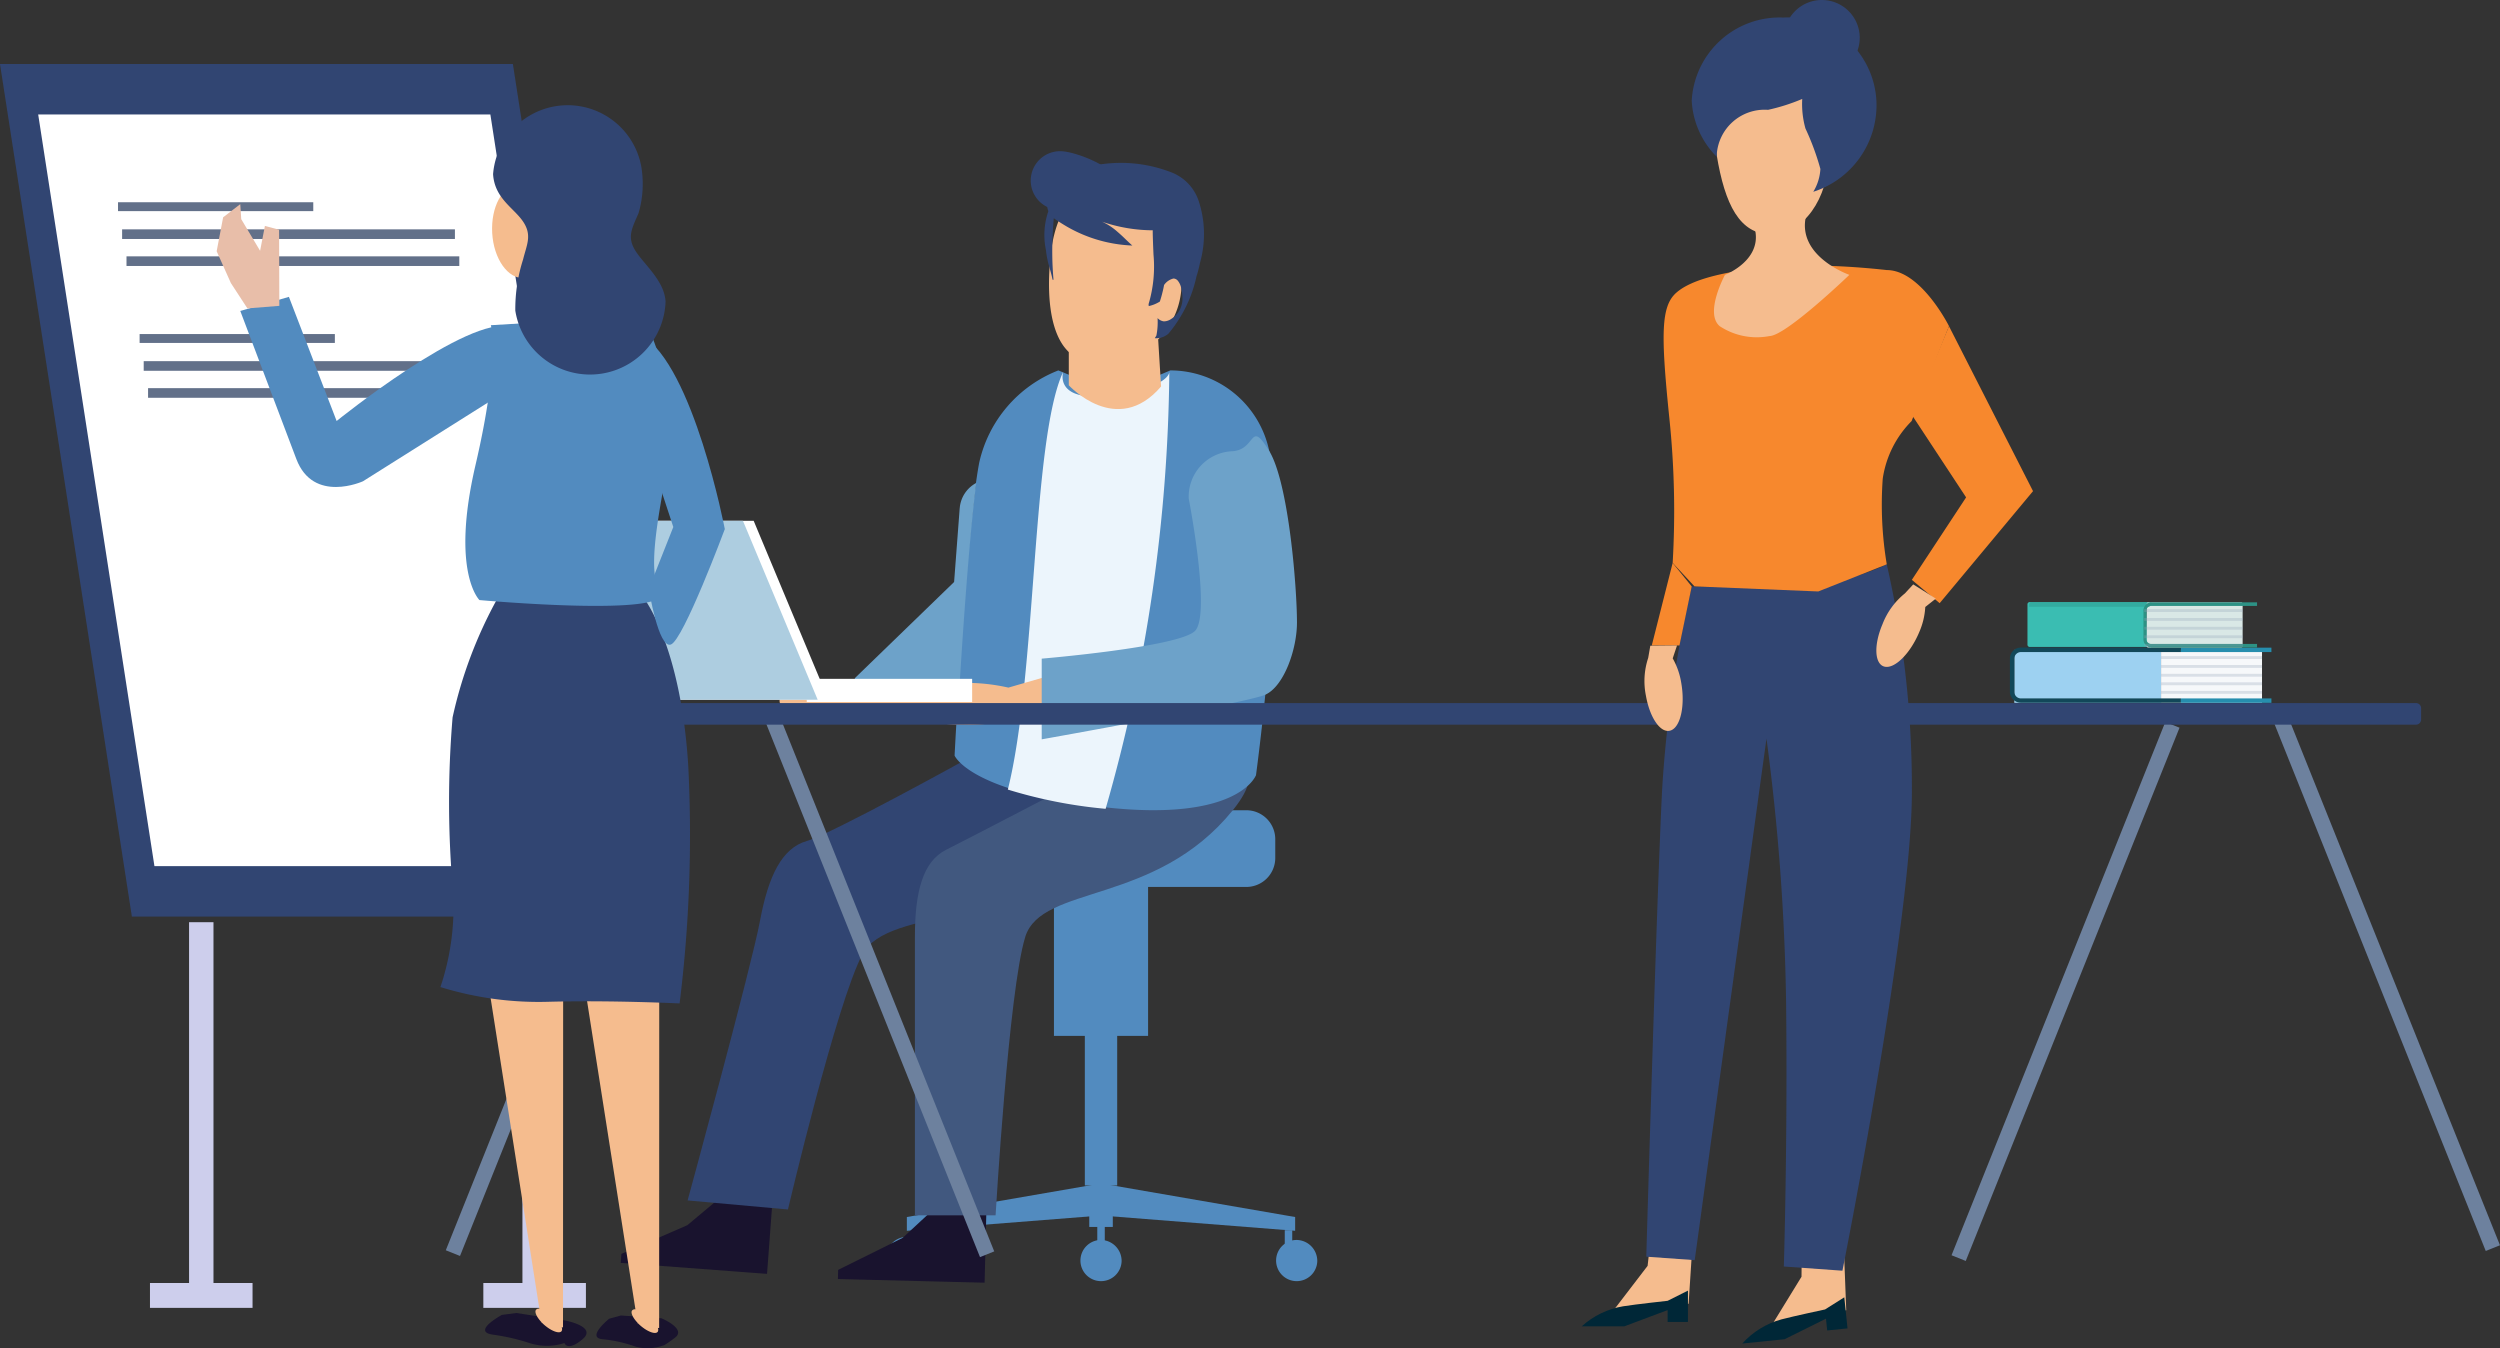 <svg id="icon_intro16" xmlns="http://www.w3.org/2000/svg" xmlns:xlink="http://www.w3.org/1999/xlink" width="110.575" height="59.629" viewBox="0 0 110.575 59.629">
  <rect x="0" y="0" width="110.575" height="59.629" fill="#333333" stroke="none"/>
  <defs>
    <clipPath id="clip-path">
      <rect id="長方形_15282" data-name="長方形 15282" width="110.575" height="59.629" fill="none"/>
    </clipPath>
    <clipPath id="clip-path-3">
      <path id="パス_27801" data-name="パス 27801" d="M279.361,225.294s-1.4.152-1.967.242a3.608,3.608,0,0,0-1.83.886h1.885l1.912-.717v.524h.9v-1.386Z" transform="translate(-275.564 -224.843)" fill="none"/>
    </clipPath>
    <linearGradient id="linear-gradient" x1="-14.89" y1="1.612" x2="-14.836" y2="1.612" gradientUnits="objectBoundingBox">
      <stop offset="0" stop-color="#002d49"/>
      <stop offset="1" stop-color="#002737"/>
    </linearGradient>
    <clipPath id="clip-path-5">
      <path id="パス_27803" data-name="パス 27803" d="M307.185,226.537s-1.378.294-1.932.44a3.611,3.611,0,0,0-1.731,1.068l1.875-.192,1.829-.908.053.521.9-.091L308.036,226Z" transform="translate(-303.522 -225.997)" fill="none"/>
    </clipPath>
    <linearGradient id="linear-gradient-2" x1="-15.906" y1="0.985" x2="-15.853" y2="0.985" xlink:href="#linear-gradient"/>
    <clipPath id="clip-path-7">
      <rect id="長方形_15264" data-name="長方形 15264" width="4.465" height="0.127" fill="none"/>
    </clipPath>
    <clipPath id="clip-path-12">
      <rect id="長方形_15269" data-name="長方形 15269" width="5.408" height="0.205" fill="none"/>
    </clipPath>
    <clipPath id="clip-path-13">
      <rect id="長方形_15270" data-name="長方形 15270" width="4.368" height="0.127" fill="none"/>
    </clipPath>
  </defs>
  <g id="グループ_40505" data-name="グループ 40505" clip-path="url(#clip-path)">
    <g id="グループ_40463" data-name="グループ 40463">
      <g id="グループ_40462" data-name="グループ 40462" clip-path="url(#clip-path)">
        <path id="パス_27777" data-name="パス 27777" d="M168.686,144.546h11.347a1.282,1.282,0,0,0,1.278-1.278v-.837a1.282,1.282,0,0,0-1.278-1.278H168.686a1.282,1.282,0,0,0-1.278,1.278v.837a1.282,1.282,0,0,0,1.278,1.278" transform="translate(-124.906 -105.316)" fill="#528bbf"/>
        <path id="パス_27778" data-name="パス 27778" d="M200.4,208.266l-8.588-.676v-1.419l8.588,1.486Z" transform="translate(-143.116 -153.828)" fill="#528bbf"/>
        <path id="パス_27779" data-name="パス 27779" d="M157.987,208.266l8.588-.676v-1.419l-8.588,1.486Z" transform="translate(-117.877 -153.828)" fill="#528bbf"/>
        <path id="パス_27780" data-name="パス 27780" d="M224.133,216.964a.911.911,0,1,1-.911-.946.929.929,0,0,1,.911.946" transform="translate(-165.87 -161.175)" fill="#528bbf"/>
        <path id="パス_27781" data-name="パス 27781" d="M156.222,216.432a.911.911,0,1,1-.911-.946.929.929,0,0,1,.911.946" transform="translate(-115.201 -160.778)" fill="#528bbf"/>
        <rect id="長方形_15243" data-name="長方形 15243" width="0.331" height="0.634" transform="translate(56.825 54.412)" fill="#528bbf"/>
        <rect id="長方形_15244" data-name="長方形 15244" width="0.331" height="0.634" transform="translate(40.289 54.276)" fill="#528bbf"/>
        <path id="パス_27782" data-name="パス 27782" d="M190.049,216.964a.911.911,0,1,1-.911-.946.929.929,0,0,1,.911.946" transform="translate(-140.44 -161.175)" fill="#528bbf"/>
        <rect id="長方形_15245" data-name="長方形 15245" width="0.331" height="1.013" transform="translate(48.533 54.147)" fill="#528bbf"/>
        <rect id="長方形_15246" data-name="長方形 15246" width="1.041" height="0.878" transform="translate(48.178 53.39)" fill="#528bbf"/>
        <rect id="長方形_15247" data-name="長方形 15247" width="4.164" height="7.713" transform="translate(46.616 38.104)" fill="#528bbf"/>
        <rect id="長方形_15248" data-name="長方形 15248" width="1.431" height="8.176" transform="translate(47.982 44.258)" fill="#528bbf"/>
        <path id="パス_27783" data-name="パス 27783" d="M108.142,211.893l4.924.369.687.052.86.064.231-3.088-2.45-.159-1.306,1.094-2.917,1.269Z" transform="translate(-80.687 -156.035)" fill="#19132e"/>
        <rect id="長方形_15249" data-name="長方形 15249" width="1.096" height="2.191" transform="translate(31.931 53.086) rotate(-85.721)" fill="#f5bc8e"/>
        <path id="パス_27784" data-name="パス 27784" d="M145.977,214.1l4.936.123.689.017.863.021.077-3.1-2.455-.037-1.25,1.157-2.85,1.413Z" transform="translate(-108.916 -157.528)" fill="#19132e"/>
        <rect id="長方形_15250" data-name="長方形 15250" width="1.096" height="2.191" transform="translate(41.393 53.583) rotate(-88.573)" fill="#f5bc8e"/>
        <path id="パス_27785" data-name="パス 27785" d="M127.527,140.7c1.146-2.156,7.022-1.177,11.167-4.7s-6.441-3.993-6.441-3.993-6.089,3.369-7.185,3.682-1.7,1.534-2.072,3.539-3.2,12.359-3.2,12.359l4.437.4s2.148-9.127,3.293-11.283" transform="translate(-89.383 -98.492)" fill="#314572"/>
        <path id="パス_27786" data-name="パス 27786" d="M164.27,139.932c.728-2.331,5.754-1.375,9.178-5.6s-6.628-1.388-6.628-1.388-5.026,2.622-6.046,3.132-1.384,1.821-1.384,3.861v12.31h3.569s.583-9.979,1.311-12.31" transform="translate(-118.924 -98.492)" fill="#41587f"/>
        <path id="パス_27787" data-name="パス 27787" d="M179.611,82.449s-.772,2.072-6.723,1.4-6.6-2.282-6.6-2.282.508-9.9,1.09-12.957a5.709,5.709,0,0,1,3.5-4.079l2.508,1.035,2.445-1.035a4.473,4.473,0,0,1,4.37,3.544c.874,3.642-.583,14.374-.583,14.374" transform="translate(-124.067 -48.148)" fill="#528bbf"/>
        <path id="パス_27788" data-name="パス 27788" d="M179.785,84.089l.117.012A72.069,72.069,0,0,0,182.72,64.77s.063.678-2.537,1.035-2.157-1.035-2.157-1.035c-1.393,2.968-1.171,13.386-2.448,18.479a21.114,21.114,0,0,0,4.208.84" transform="translate(-131.001 -48.326)" fill="#ecf5fc"/>
        <path id="パス_27789" data-name="パス 27789" d="M153.567,85.236l-.248,3.27-4.388,4.25c-.057.759,1.232,1.627,1.99,1.684L153.5,94.1c.147-2.523.451-7.226.8-9.976a1.384,1.384,0,0,0-.732,1.115" transform="translate(-111.119 -62.764)" fill="#6da2c9"/>
        <path id="パス_27790" data-name="パス 27790" d="M165.861,116.186l-.672-1.319-4.313,1.25a8.413,8.413,0,0,0-1.954-.209c-1.7,0-3.083.414-3.083.924s1.38.925,3.083.925a6.614,6.614,0,0,0,2.62-.438Z" transform="translate(-116.275 -85.704)" fill="#f5bc8e"/>
        <path id="パス_27791" data-name="パス 27791" d="M192.771,84.24c0-1.53-.364-6.191-1.238-7.6s-.541-.02-1.641.031a2.009,2.009,0,0,0-1.908,2.095s1,5.141.274,5.855-6.777,1.223-6.777,1.223v3.569s9.057-1.61,9.882-1.971,1.409-2,1.408-3.2" transform="translate(-135.406 -56.712)" fill="#6da2c9"/>
        <path id="パス_27792" data-name="パス 27792" d="M141.33,119.948a2.84,2.84,0,0,0-.941-1.375,9.21,9.21,0,0,0-1.493-.116c-1.7,0-3.083.414-3.083.925s1.38.925,3.083.925a7.217,7.217,0,0,0,2.434-.358" transform="translate(-101.333 -88.383)" fill="#f5bc8e"/>
        <path id="パス_27793" data-name="パス 27793" d="M186.2,56.4v2.724s2.127,2.332,4.081.054L190.11,56.4Z" transform="translate(-138.927 -42.083)" fill="#f5bc8e"/>
        <path id="パス_27794" data-name="パス 27794" d="M182.831,35.189c-.255,2.222.033,4.625,1.777,4.781a3.518,3.518,0,0,0,3.985-3.094c.255-2.222-.937-4.32-2.663-4.687s-2.844.777-3.1,3" transform="translate(-136.353 -23.967)" fill="#f5bc8e"/>
        <path id="パス_27795" data-name="パス 27795" d="M182.093,30.505a.867.867,0,0,1,.132-.8,2,2,0,0,1,.137-.187,4.911,4.911,0,0,1,.829-.771l.03,0a6.144,6.144,0,0,1,4.39.081,2.052,2.052,0,0,1,1.15,1.273,4.66,4.66,0,0,1,.052,2.68c-.05.232-.1.442-.16.618a5.865,5.865,0,0,1-1.244,2.539.84.84,0,0,1-.569.2l-.03-.006c.024-.037.048-.076.07-.116a3.018,3.018,0,0,0,.051-.77.459.459,0,0,0,.277.145.581.581,0,0,0,.329-.109,1.043,1.043,0,0,0,.494-.943,1.925,1.925,0,0,0-.059-.436s0-.005,0-.007a.75.75,0,0,0-.143-.3.256.256,0,0,0-.195-.1.712.712,0,0,0-.393.256l-.022.03c-.021.117-.046.232-.076.345-.031.131-.07.261-.111.388a1.518,1.518,0,0,1-.492.2l-.007-.085a5.814,5.814,0,0,0,.218-2.195c-.007-.182-.016-.363-.022-.545s-.012-.337-.012-.5l0-.027a7,7,0,0,1-2.243-.381,2.682,2.682,0,0,1,.682.446c.068.058.134.118.2.178.155.145.3.293.46.431a6.265,6.265,0,0,1-3.116-.971c-.13-.08-.25-.159-.36-.238l0,0,0,.005q-.025.288-.039.584a14.175,14.175,0,0,0,.028,2.134.379.379,0,0,0-.041,0c-.037-.187-.09-.369-.14-.551a4.042,4.042,0,0,1-.153-.757,3.246,3.246,0,0,1,.113-1.746" transform="translate(-135.732 -21.177)" fill="#314572"/>
        <path id="パス_27796" data-name="パス 27796" d="M183.462,27.878c0,.718-1.952,1.065-2.688,1.065a1.3,1.3,0,1,1,0-2.6c.736,0,2.688.817,2.688,1.534" transform="translate(-133.885 -19.656)" fill="#314572"/>
        <rect id="長方形_15251" data-name="長方形 15251" width="7.316" height="1.024" transform="translate(35.682 30.025)" fill="#fff"/>
        <path id="パス_27797" data-name="パス 27797" d="M104.892,98.646H94.783l-3.307-7.914h10.11Z" transform="translate(-68.251 -67.697)" fill="#fff"/>
        <path id="パス_27798" data-name="パス 27798" d="M103.022,98.646H92.913l-3.307-7.914h10.11Z" transform="translate(-66.856 -67.697)" fill="#adcde0"/>
        <rect id="長方形_15252" data-name="長方形 15252" width="25.411" height="0.678" transform="translate(19.717 55.299) rotate(-68.155)" fill="#6d819e"/>
        <rect id="長方形_15253" data-name="長方形 15253" width="25.411" height="0.678" transform="translate(86.316 55.52) rotate(-68.155)" fill="#6d819e"/>
        <rect id="長方形_15254" data-name="長方形 15254" width="0.678" height="25.411" transform="translate(100.489 31.744) rotate(-21.845)" fill="#6d819e"/>
        <rect id="長方形_15255" data-name="長方形 15255" width="0.678" height="25.411" transform="translate(33.89 32.015) rotate(-21.845)" fill="#6d819e"/>
        <path id="パス_27799" data-name="パス 27799" d="M178.023,123.444H95.61a.229.229,0,0,1-.228-.228v-.5a.229.229,0,0,1,.228-.229h82.413a.229.229,0,0,1,.229.229v.5a.229.229,0,0,1-.229.228" transform="translate(-71.166 -91.391)" fill="#314572"/>
        <path id="パス_27800" data-name="パス 27800" d="M284.063,212.544l-3.442.451,1.629-2.127.367-3.287H284.4l-.19,2.707Z" transform="translate(-209.376 -154.88)" fill="#f5bc8e"/>
      </g>
    </g>
    <g id="グループ_40465" data-name="グループ 40465" transform="translate(69.961 57.084)">
      <g id="グループ_40464" data-name="グループ 40464" clip-path="url(#clip-path-3)">
        <rect id="長方形_15257" data-name="長方形 15257" width="4.699" height="1.579" transform="translate(0 0)" fill="url(#linear-gradient)"/>
      </g>
    </g>
    <g id="グループ_40467" data-name="グループ 40467">
      <g id="グループ_40466" data-name="グループ 40466" clip-path="url(#clip-path)">
        <path id="パス_27802" data-name="パス 27802" d="M311.713,213.65l-3.378.8,1.4-2.281.031-3.307,1.775-.181.086,2.712Z" transform="translate(-230.054 -155.699)" fill="#f5bc8e"/>
      </g>
    </g>
    <g id="グループ_40469" data-name="グループ 40469" transform="translate(77.059 57.377)">
      <g id="グループ_40468" data-name="グループ 40468" clip-path="url(#clip-path-5)">
        <rect id="長方形_15259" data-name="長方形 15259" width="4.839" height="2.511" transform="matrix(0.995, -0.102, 0.102, 0.995, -0.207, 0.021)" fill="url(#linear-gradient-2)"/>
      </g>
    </g>
    <g id="グループ_40504" data-name="グループ 40504">
      <g id="グループ_40503" data-name="グループ 40503" clip-path="url(#clip-path)">
        <path id="パス_27804" data-name="パス 27804" d="M295.486,129.555l-2.59-.185s.171-5.507.1-11.693a98.29,98.29,0,0,0-.868-11.658l-3.174,23.069-2.142-.153s.464-15.988.7-20.639a53.676,53.676,0,0,1,1.311-9.006s2.99.075,5.085-.074a9.842,9.842,0,0,0,3.541-.9,44.439,44.439,0,0,1,1.11,10.077c0,5.786-3.072,21.166-3.072,21.166" transform="translate(-213.997 -73.352)" fill="#314572"/>
        <path id="パス_27805" data-name="パス 27805" d="M299.694,59.393l-3.028,1.2-5.475-.225-.966-1.038a39.55,39.55,0,0,0-.152-6.451c-.374-3.677-.367-4.9.314-5.5s2.193-.982,4.663-1.194a33.458,33.458,0,0,1,4.644.193c1.514,0,2.753,2.478,2.753,2.478l-1.653,4.2a4.545,4.545,0,0,0-1.278,2.553,16.051,16.051,0,0,0,.178,3.78" transform="translate(-216.243 -34.433)" fill="#f7882d"/>
        <path id="パス_27806" data-name="パス 27806" d="M334.714,56.83l-1.643,3.923,2.4,3.648-2.4,3.648,1.23,1.032,4.13-4.956Z" transform="translate(-248.51 -42.402)" fill="#f7882d"/>
        <path id="パス_27807" data-name="パス 27807" d="M288.988,101.724h-1.225l.923-3.648.844,1.038Z" transform="translate(-214.705 -73.176)" fill="#f7882d"/>
        <path id="パス_27808" data-name="パス 27808" d="M304.583,36.018s-2.8,2.693-3.533,2.707a2.977,2.977,0,0,1-2.2-.436c-.688-.574.23-2.271.23-2.271s2.156-.826,1.055-2.661,3.024-1.835,2.544,0,1.906,2.661,1.906,2.661" transform="translate(-222.785 -23.861)" fill="#f5bc8e"/>
        <path id="パス_27809" data-name="パス 27809" d="M303.887,16.694c0,1.939-1.136,3.51-2.537,3.51s-2.052-1.321-2.415-3.51c-.317-1.912,1.013-3.51,2.415-3.51s2.537,1.572,2.537,3.51" transform="translate(-223.006 -9.837)" fill="#f5bc8e"/>
        <path id="パス_27810" data-name="パス 27810" d="M298.805,3.064a3.894,3.894,0,0,0-4.083,3.671,3.783,3.783,0,0,0,1.106,2.486c0-.026,0-.052,0-.077a2.121,2.121,0,0,1,2.269-2,8.5,8.5,0,0,0,1.513-.482,4,4,0,0,0,.142,1.307,11.34,11.34,0,0,1,.661,1.79,2.172,2.172,0,0,1-.315,1.01,4.022,4.022,0,0,0,2.792-4.038,3.894,3.894,0,0,0-4.083-3.671" transform="translate(-219.897 -2.286)" fill="#314572"/>
        <path id="パス_27811" data-name="パス 27811" d="M314.153,1.674A1.674,1.674,0,1,1,312.48,0a1.674,1.674,0,0,1,1.674,1.674" transform="translate(-231.898)" fill="#314572"/>
        <path id="パス_27812" data-name="パス 27812" d="M329.521,102.441l-1-.628-.37.4a3.238,3.238,0,0,0-.988,1.357c-.4.94-.353,1.782.095,1.882s1.131-.581,1.526-1.521a3.207,3.207,0,0,0,.27-1.119Z" transform="translate(-243.899 -75.965)" fill="#f5bc8e"/>
        <path id="パス_27813" data-name="パス 27813" d="M287.944,112.444l-1.182.012-.093.539a3.242,3.242,0,0,0-.1,1.676c.176,1,.667,1.69,1.1,1.532s.637-1.1.462-2.1a3.214,3.214,0,0,0-.378-1.087Z" transform="translate(-213.769 -83.896)" fill="#f5bc8e"/>
        <rect id="長方形_15260" data-name="長方形 15260" width="6.491" height="2.342" transform="translate(89.093 28.745)" fill="#9dd1f1"/>
        <rect id="長方形_15261" data-name="長方形 15261" width="4.465" height="2.342" transform="translate(95.584 28.745)" fill="#f6f8fa"/>
        <path id="パス_27814" data-name="パス 27814" d="M357.719,115.077h-7.077a.293.293,0,0,1-.293-.293V113.32a.293.293,0,0,1,.293-.293h7.077v-.2h-7.077a.489.489,0,0,0-.488.488v1.464a.489.489,0,0,0,.488.488h7.077Z" transform="translate(-261.256 -84.186)" fill="#124859"/>
        <rect id="長方形_15262" data-name="長方形 15262" width="4.002" height="0.195" transform="translate(96.463 28.646)" fill="#268eae"/>
        <rect id="長方形_15263" data-name="長方形 15263" width="4.002" height="0.195" transform="translate(96.463 30.891)" fill="#268eae"/>
        <g id="グループ_40472" data-name="グループ 40472" transform="translate(95.584 29.022)" opacity="0.3">
          <g id="グループ_40471" data-name="グループ 40471">
            <g id="グループ_40470" data-name="グループ 40470" clip-path="url(#clip-path-7)">
              <line id="線_4275" data-name="線 4275" x2="4.465" transform="translate(0 0.063)" fill="#bfcad0"/>
              <path id="線_4276" data-name="線 4276" d="M4.465.25H0v-.5H4.465Z" transform="translate(0 0.063)" fill="#93a3ba"/>
            </g>
          </g>
        </g>
        <g id="グループ_40475" data-name="グループ 40475" transform="translate(95.584 29.412)" opacity="0.3">
          <g id="グループ_40474" data-name="グループ 40474">
            <g id="グループ_40473" data-name="グループ 40473" clip-path="url(#clip-path-7)">
              <line id="線_4277" data-name="線 4277" x2="4.465" transform="translate(0 0.064)" fill="#bfcad0"/>
              <path id="線_4278" data-name="線 4278" d="M4.465.25H0v-.5H4.465Z" transform="translate(0 0.064)" fill="#93a3ba"/>
            </g>
          </g>
        </g>
        <g id="グループ_40478" data-name="グループ 40478" transform="translate(95.584 29.803)" opacity="0.3">
          <g id="グループ_40477" data-name="グループ 40477">
            <g id="グループ_40476" data-name="グループ 40476" clip-path="url(#clip-path-7)">
              <line id="線_4279" data-name="線 4279" x2="4.465" transform="translate(0 0.064)" fill="#bfcad0"/>
              <path id="線_4280" data-name="線 4280" d="M4.465.25H0v-.5H4.465Z" transform="translate(0 0.064)" fill="#93a3ba"/>
            </g>
          </g>
        </g>
        <g id="グループ_40481" data-name="グループ 40481" transform="translate(95.584 30.181)" opacity="0.3">
          <g id="グループ_40480" data-name="グループ 40480">
            <g id="グループ_40479" data-name="グループ 40479" clip-path="url(#clip-path-7)">
              <line id="線_4281" data-name="線 4281" x2="4.465" transform="translate(0 0.063)" fill="#bfcad0"/>
              <path id="線_4282" data-name="線 4282" d="M4.465.25H0v-.5H4.465Z" transform="translate(0 0.063)" fill="#93a3ba"/>
            </g>
          </g>
        </g>
        <g id="グループ_40484" data-name="グループ 40484" transform="translate(95.584 30.559)" opacity="0.3">
          <g id="グループ_40483" data-name="グループ 40483">
            <g id="グループ_40482" data-name="グループ 40482" clip-path="url(#clip-path-7)">
              <line id="線_4283" data-name="線 4283" x2="4.465" transform="translate(0 0.063)" fill="#bfcad0"/>
              <path id="線_4284" data-name="線 4284" d="M4.465.25H0v-.5H4.465Z" transform="translate(0 0.063)" fill="#93a3ba"/>
            </g>
          </g>
        </g>
        <path id="パス_27815" data-name="パス 27815" d="M358.593,106.875h-5.271a.1.1,0,0,1-.1-.11V105a.1.1,0,0,1,.1-.109h5.271c.054,0,.038,0,.038.058l-.152.243.024,1.475.188.208c0,.06-.044,0-.1,0" transform="translate(-263.547 -78.261)" fill="#3abdb2"/>
        <path id="パス_27816" data-name="パス 27816" d="M374.049,106.931h4.116a.064.064,0,0,0,.064-.064v-1.873a.064.064,0,0,0-.064-.064h-4.116a.064.064,0,0,0-.064.064v1.873a.064.064,0,0,0,.064.064" transform="translate(-279.037 -78.29)" fill="#d9e8e6"/>
        <path id="パス_27817" data-name="パス 27817" d="M378.435,106.77h-4.7a.221.221,0,0,1-.195-.24v-1.2a.221.221,0,0,1,.195-.24h4.7v-.16h-4.7a.369.369,0,0,0-.324.4v1.2a.369.369,0,0,0,.324.4h4.7Z" transform="translate(-278.606 -78.289)" fill="#2d9285"/>
        <g id="グループ_40487" data-name="グループ 40487" transform="translate(89.75 26.63)" opacity="0.4">
          <g id="グループ_40486" data-name="グループ 40486">
            <g id="グループ_40485" data-name="グループ 40485" clip-path="url(#clip-path-12)">
              <path id="パス_27818" data-name="パス 27818" d="M358.827,105.1l.091-.147c0-.06.016-.058-.037-.058H353.61a.1.1,0,0,0-.1.109v.1Z" transform="translate(-353.512 -104.891)" fill="#289285"/>
            </g>
          </g>
        </g>
        <g id="グループ_40490" data-name="グループ 40490" transform="translate(94.838 26.942)" opacity="0.3">
          <g id="グループ_40489" data-name="グループ 40489">
            <g id="グループ_40488" data-name="グループ 40488" clip-path="url(#clip-path-13)">
              <line id="線_4285" data-name="線 4285" x2="4.368" transform="translate(0 0.063)" fill="#bfcad0"/>
              <path id="線_4286" data-name="線 4286" d="M4.368.25H0v-.5H4.368Z" transform="translate(0 0.063)" fill="#93a3ba"/>
            </g>
          </g>
        </g>
        <g id="グループ_40493" data-name="グループ 40493" transform="translate(94.838 27.333)" opacity="0.3">
          <g id="グループ_40492" data-name="グループ 40492">
            <g id="グループ_40491" data-name="グループ 40491" clip-path="url(#clip-path-13)">
              <line id="線_4287" data-name="線 4287" x2="4.368" transform="translate(0 0.063)" fill="#bfcad0"/>
              <path id="線_4288" data-name="線 4288" d="M4.368.25H0v-.5H4.368Z" transform="translate(0 0.063)" fill="#93a3ba"/>
            </g>
          </g>
        </g>
        <g id="グループ_40496" data-name="グループ 40496" transform="translate(94.838 27.723)" opacity="0.3">
          <g id="グループ_40495" data-name="グループ 40495">
            <g id="グループ_40494" data-name="グループ 40494" clip-path="url(#clip-path-13)">
              <line id="線_4289" data-name="線 4289" x2="4.368" transform="translate(0 0.063)" fill="#bfcad0"/>
              <path id="線_4290" data-name="線 4290" d="M4.368.25H0v-.5H4.368Z" transform="translate(0 0.063)" fill="#93a3ba"/>
            </g>
          </g>
        </g>
        <g id="グループ_40499" data-name="グループ 40499" transform="translate(94.838 28.101)" opacity="0.3">
          <g id="グループ_40498" data-name="グループ 40498">
            <g id="グループ_40497" data-name="グループ 40497" clip-path="url(#clip-path-13)">
              <line id="線_4291" data-name="線 4291" x2="4.368" transform="translate(0 0.064)" fill="#bfcad0"/>
              <path id="線_4292" data-name="線 4292" d="M4.368.25H0v-.5H4.368Z" transform="translate(0 0.064)" fill="#93a3ba"/>
            </g>
          </g>
        </g>
        <g id="グループ_40502" data-name="グループ 40502" transform="translate(94.838 28.479)" opacity="0.3">
          <g id="グループ_40501" data-name="グループ 40501">
            <g id="グループ_40500" data-name="グループ 40500" clip-path="url(#clip-path-13)">
              <line id="線_4293" data-name="線 4293" x2="4.368" transform="translate(0 0.064)" fill="#bfcad0"/>
              <path id="線_4294" data-name="線 4294" d="M4.368.25H0v-.5H4.368Z" transform="translate(0 0.064)" fill="#93a3ba"/>
            </g>
          </g>
        </g>
        <path id="パス_27819" data-name="パス 27819" d="M5.833,48.861H28.519L22.685,11.152H0Z" transform="translate(0 -8.32)" fill="#314572"/>
        <path id="パス_27820" data-name="パス 27820" d="M11.789,53.186h20L26.647,19.938h-20Z" transform="translate(-4.958 -14.876)" fill="#fff"/>
        <path id="パス_27821" data-name="パス 27821" d="M85.935,176.614V160.655h1.08v15.959h1.728v1.1H84.206v-1.1Z" transform="translate(-62.828 -119.867)" fill="#cdceec"/>
        <path id="パス_27822" data-name="パス 27822" d="M27.855,176.614V160.655h1.08v15.959h1.728v1.1H26.126v-1.1Z" transform="translate(-19.493 -119.867)" fill="#cdceec"/>
        <rect id="長方形_15275" data-name="長方形 15275" width="8.636" height="0.393" transform="translate(5.22 8.945)" fill="#627089"/>
        <rect id="長方形_15276" data-name="長方形 15276" width="14.72" height="0.426" transform="translate(5.401 10.144)" fill="#627089"/>
        <rect id="長方形_15277" data-name="長方形 15277" width="14.72" height="0.426" transform="translate(5.595 11.338)" fill="#627089"/>
        <rect id="長方形_15278" data-name="長方形 15278" width="8.636" height="0.393" transform="translate(6.175 14.775)" fill="#627089"/>
        <rect id="長方形_15279" data-name="長方形 15279" width="14.72" height="0.426" transform="translate(6.356 15.974)" fill="#627089"/>
        <rect id="長方形_15280" data-name="長方形 15280" width="14.72" height="0.426" transform="translate(6.549 17.168)" fill="#627089"/>
        <path id="パス_27823" data-name="パス 27823" d="M44.01,51.716l2.111,5.491s5.83-4.713,7.717-4.167l-.063,2.745-6.489,4.088s-2.194,1-2.946-.983L41.86,52.34Z" transform="translate(-31.232 -38.586)" fill="#528bbf"/>
        <path id="パス_27824" data-name="パス 27824" d="M40.509,36.706l-.627-.167-.213,1.1-.834-1.4-.043-.664-.758.583-.286,1.5.629,1.409.73,1.119,1.413-.112Z" transform="translate(-28.165 -26.546)" fill="#e8bea9"/>
        <path id="パス_27825" data-name="パス 27825" d="M86.538,230.091a2.468,2.468,0,0,0,1.481-.02s.126.4.8-.166-.776-.831-.776-.831l-2.15-.331-.638.084s-1.344.725-.42.871a9.356,9.356,0,0,1,1.7.394" transform="translate(-63.055 -170.669)" fill="#19132e"/>
        <path id="パス_27826" data-name="パス 27826" d="M88.371,171.246H85.058l2.26,14.408a.154.154,0,0,0-.153.056c-.064.1.042.323.245.537l0,.023.024.005a1.871,1.871,0,0,0,.152.138c.316.257.639.358.72.227a.2.2,0,0,0,0-.169l.059.013Z" transform="translate(-63.463 -127.77)" fill="#f5bc8e"/>
        <path id="パス_27827" data-name="パス 27827" d="M105.677,230.562a2.042,2.042,0,0,0,1.187-.051s.014.044.537-.349-.6-.86-.6-.86l-1.795-.123-.518.144s-1.048.85-.277.907a6.1,6.1,0,0,1,1.462.332" transform="translate(-77.546 -170.995)" fill="#19132e"/>
        <path id="パス_27828" data-name="パス 27828" d="M105.113,171.359H101.8l2.26,14.408a.154.154,0,0,0-.152.056c-.064.1.042.323.246.537l0,.023.024.005a1.868,1.868,0,0,0,.152.138c.316.257.639.358.72.227a.2.2,0,0,0,0-.169l.059.013Z" transform="translate(-75.955 -127.854)" fill="#f5bc8e"/>
        <path id="パス_27829" data-name="パス 27829" d="M87.3,122.143s-3.015-.147-5.77-.074a14.716,14.716,0,0,1-4.808-.65,11.12,11.12,0,0,0,.562-4.171,44.894,44.894,0,0,1-.024-7.758,19.508,19.508,0,0,1,1.989-5.268h6.473s1.634,2.077,1.962,7.419a60.482,60.482,0,0,1-.383,10.5" transform="translate(-57.242 -77.761)" fill="#314572"/>
        <path id="パス_27830" data-name="パス 27830" d="M89.674,67.216c.8,1.2-7.979.406-7.979.406s-1.278-1.232-.174-5.973.678-6.184.678-6.184l6.742-.406a14.248,14.248,0,0,1,1.3,4.758c-.045,1.856-1.362,6.2-.564,7.4" transform="translate(-60.489 -41.081)" fill="#528bbf"/>
        <path id="パス_27831" data-name="パス 27831" d="M112.362,66.3s-1.379-7.211-3.681-8.584-.121,3.856-.121,3.856l1.522,4.628L109,68.931s.42,2.662.974,2.467,2.384-5.1,2.384-5.1" transform="translate(-80.302 -42.89)" fill="#528bbf"/>
        <path id="パス_27832" data-name="パス 27832" d="M88.269,34.125c.069,1.142-.449,2.1-1.155,2.145s-1.336-.849-1.4-1.991.448-2.1,1.155-2.145,1.336.849,1.4,1.991" transform="translate(-63.944 -23.974)" fill="#f5bc8e"/>
        <path id="パス_27833" data-name="パス 27833" d="M92.183,24.763c-.371-.6-.161-.966.142-1.661a4.622,4.622,0,0,0,.109-2.119,3.31,3.31,0,0,0-6.544.394c.065,1.076.921,1.493,1.328,2.1s.159,1.019,0,1.672a7.17,7.17,0,0,0-.345,2.264,3.344,3.344,0,0,0,6.646-.4c-.056-.935-.966-1.651-1.337-2.253" transform="translate(-64.081 -13.675)" fill="#314572"/>
      </g>
    </g>
  </g>
</svg>
